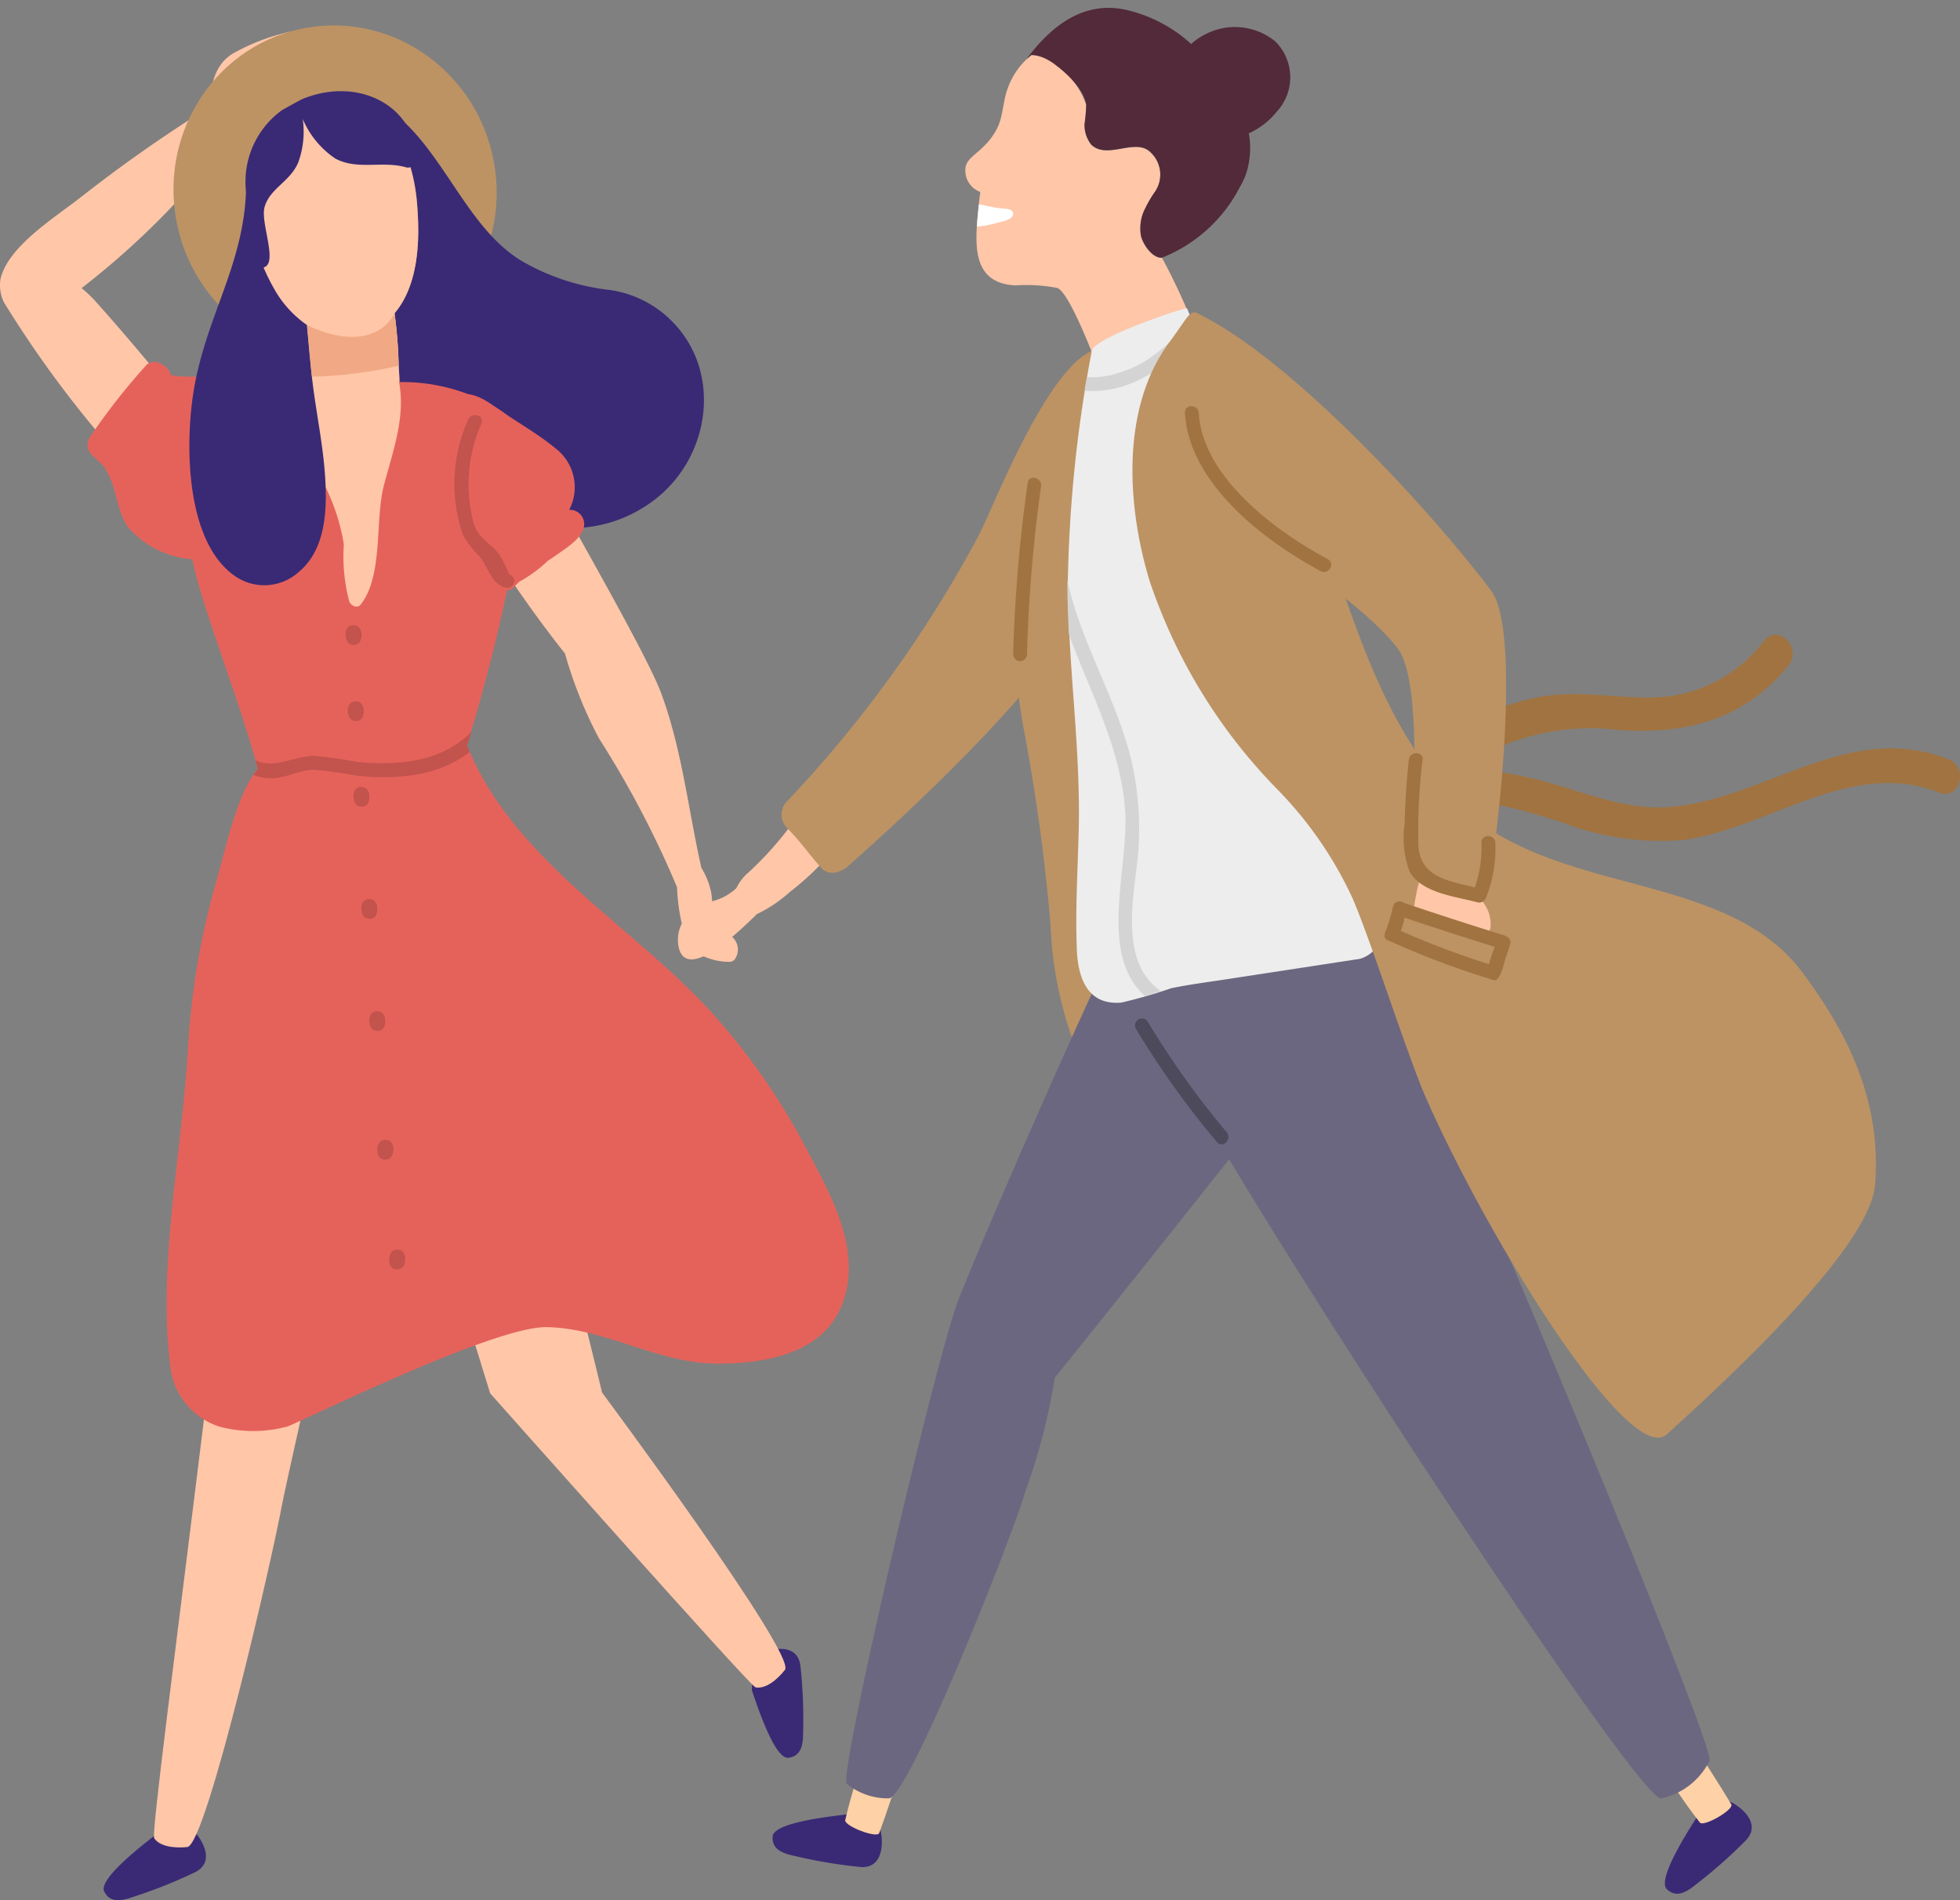 <svg xmlns="http://www.w3.org/2000/svg" width="105.335" height="102.144" viewBox="0 0 105.335 102.144">
  <rect x="0" y="0" width="105.335" height="102.144" fill="#808080" stroke="none"/>
  <g id="guy3" transform="translate(-110.015 -526.381)">
    <path id="Path_318" data-name="Path 318" d="M194.61,607.471l-1.285.984c.188-.235.372-.473.543-.72.254-.365-.283-.713-.584-.451l-.044.04q.172-.264.335-.534a.372.372,0,0,0-.642-.376,17.828,17.828,0,0,1-3.05,3.576,2.6,2.6,0,0,0-.514.72,2.873,2.873,0,0,1-1.044.626c-.087.029-.173.054-.258.08a4.256,4.256,0,0,0-.046-.453,4.106,4.106,0,0,0-.53-1.344c-.717-3.169-1.029-6.3-2.153-9.368-.7-1.906-4.281-8.123-4.9-9.306a26.013,26.013,0,0,0-4.141-5.94,1.83,1.83,0,0,0-2.061-.1,2.2,2.2,0,0,0-.835,2.436c.129.876,3,6.017,6.759,10.758a23.356,23.356,0,0,0,1.82,4.549,52.975,52.975,0,0,1,4.2,8.006,10.82,10.82,0,0,0,.257,1.962,1.943,1.943,0,0,0-.18,1.211c.153.8.7.835,1.346.545a3.534,3.534,0,0,0,1.41.3.364.364,0,0,0,.31-.2.9.9,0,0,0-.178-1.142c.59-.5,1.084-.992,1.264-1.159a.3.3,0,0,0,.039-.054,7.59,7.59,0,0,0,1.811-1.215,14.572,14.572,0,0,0,2.853-2.916C195.336,607.688,194.9,607.248,194.61,607.471Z" transform="translate(-39.781 -36.586)" fill="#ffc6a8"/>
    <path id="Path_319" data-name="Path 319" d="M122.815,536.047a.818.818,0,0,0,.109-.21c1.516-1.218,5.932-2.578,4-3.4-.523-.222,1.058-1.883-1.348-1.534a11.326,11.326,0,0,0-3.069,1.181c-1.178.759-1.03,1.952-1.495,3.025a77.625,77.625,0,0,0-6.61,4.651c-1.431,1.126-3.969,2.678-4.364,4.445a2.123,2.123,0,0,0,.182,1.23,59.177,59.177,0,0,0,5.141,7.115c.809,1.042,4.8,5.118,5.741,6.047.428.423,2.612-2.986,2.092-3.607-2.691-3.214-5.294-6.533-8.094-9.653a7.278,7.278,0,0,0-.7-.658A43.148,43.148,0,0,0,122.815,536.047Z" transform="translate(0 -2.812)" fill="#ffc6a8"/>
    <ellipse id="Ellipse_7" data-name="Ellipse 7" cx="8.677" cy="8.91" rx="8.677" ry="8.91" transform="translate(117.941 529.369) rotate(-9.917)" fill="#bd9364"/>
    <path id="Path_320" data-name="Path 320" d="M130.1,580.411a1.556,1.556,0,0,0-.9-.855c-.368-.145-2,.021-2.074-.211a1.041,1.041,0,0,0-.6-.592.64.64,0,0,0-.792.217,35.072,35.072,0,0,0-2.969,3.807.748.748,0,0,0,.116.9l.693.653a.613.613,0,0,0,.075.173c.619.966.546,2.127,1.187,3.065a5.052,5.052,0,0,0,3.425,1.732.754.754,0,0,0,.915-.52c.383-2.011-.454-3.918-.1-5.981a.785.785,0,0,1,.346-.359.619.619,0,0,0,.272-.942A.778.778,0,0,0,130.1,580.411Z" transform="translate(-7.947 -32.859)" fill="#e5625b"/>
    <path id="Path_321" data-name="Path 321" d="M180.793,554.166a5.838,5.838,0,0,0-3.124-1.4,12.058,12.058,0,0,1-4.6-1.524c-2.795-1.635-4.1-5.5-6.534-7.655-.051-.045-.157.939-.21.908a8.681,8.681,0,0,1,1.1,3.949c.132,1.848.008,4.13-1.231,5.582a25.854,25.854,0,0,1,.221,2.881c.066,1.17.15,1.469-.718,1.627a17.021,17.021,0,0,0,2.362,3.432c3.042,3.311,8.121,5.022,12,2.17C183.268,561.777,183.9,556.892,180.793,554.166Z" transform="translate(-34.975 -10.809)" fill="#3a2a75"/>
    <path id="Path_322" data-name="Path 322" d="M219.081,765a5.384,5.384,0,0,0-.433,1.936c.247.713,1.215,3.743,1.974,3.636.633-.089.788-.6.783-1.379a26.371,26.371,0,0,0-.15-3.6C221.046,764.168,219.158,764.885,219.081,765Z" transform="translate(-68.228 -149.704)" fill="#3a2a75"/>
    <path id="Path_323" data-name="Path 323" d="M172.1,674.019c-.612-.533-5.441,3.454-4.848,4.763,1.168,2.579,5.024,15.2,5.024,15.2s13.981,15.753,14.259,15.805c.54.1,1.157-.4,1.582-.939.647-.817-9.829-14.911-9.829-14.911S173.977,675.655,172.1,674.019Z" transform="translate(-35.918 -92.703)" fill="#ffc6a8"/>
    <path id="Path_324" data-name="Path 324" d="M340.227,624.819c-5.34-2.091-9.777,2.113-14.928,2.565-2.731.239-5.23-1.1-7.85-1.623a17.709,17.709,0,0,0-3.422-.436,12.233,12.233,0,0,1,8.366-2.088c3.635.292,6.888-.525,9.251-3.474.741-.925-.567-2.249-1.315-1.315a7.7,7.7,0,0,1-5.418,3.026c-2.176.164-4.294-.391-6.477-.032a12.99,12.99,0,0,0-8.443,5.421c-.694.978.918,1.907,1.605.939a.874.874,0,0,0,.545-.152c1.907-1.235,5.329-.045,7.311.562a14.93,14.93,0,0,0,6.47.958c4.636-.611,9.031-4.43,13.811-2.558C340.848,627.048,341.331,625.251,340.227,624.819Z" transform="translate(-125.501 -57.628)" fill="#a17340"/>
    <path id="Path_325" data-name="Path 325" d="M264.142,614.692c-1.818-3-2.194-5.98-2.436-9.411a82.665,82.665,0,0,0-1.261-8.759c-1.131-6.3-1.453-12.3,1.569-18.147.988-1.91-.293-4.4-1.373-2.531-4.284,7.408-4.823,13.433-3.668,20.19a104.683,104.683,0,0,1,1.472,10.666,20.682,20.682,0,0,0,2.808,9.681C262.368,618.22,265.264,616.54,264.142,614.692Z" transform="translate(-91.975 -30.654)" fill="#bd9364"/>
    <path id="Path_326" data-name="Path 326" d="M240.857,576.847c-2.768-1.495-6.446,8.3-7.315,9.933a65.942,65.942,0,0,1-10.332,14.32,1.008,1.008,0,0,0,.053,1.4c.843.874,1,1.2,1.8,2.108.563.64,1.4.031,1.491-.094,0,0,9.734-8.483,12.122-13.1,1.242-2.4,1.687-6.23,2.432-8.823C241.5,581.21,242.595,577.786,240.857,576.847Zm-2.5,9.206q-.326.826-.693,1.613a.817.817,0,0,0-.694-.55,9.544,9.544,0,0,0,.386-3.884.856.856,0,0,0-.205-.477,11.335,11.335,0,0,1,3.053-4.424C241.005,579.789,238.752,585.056,238.359,586.053Z" transform="translate(-70.937 -31.601)" fill="#bd9364"/>
    <path id="Path_327" data-name="Path 327" d="M227.437,789.467a5.385,5.385,0,0,0-1.805-.822c-.749.1-3.913.419-3.965,1.184-.043.638.423.895,1.188,1.05a26.463,26.463,0,0,0,3.553.594C227.851,791.562,227.537,789.567,227.437,789.467Z" transform="translate(-70.128 -164.732)" fill="#3a2a75"/>
    <path id="Path_328" data-name="Path 328" d="M233.433,777.766c-.361,1.116-1.017,3.172-1.271,4.331-.07.319,1.714,1,1.824.7.443-1.209,1.032-2.949,1.372-4.207C235.388,778.474,233.5,777.561,233.433,777.766Z" transform="translate(-76.721 -157.88)" fill="#ffd1a6"/>
    <path id="Path_329" data-name="Path 329" d="M354.067,786.79a5.385,5.385,0,0,0-1.774.887c-.4.642-2.135,3.306-1.573,3.827.469.435.962.234,1.564-.264a26.407,26.407,0,0,0,2.7-2.389C355.956,787.785,354.208,786.774,354.067,786.79Z" transform="translate(-151.12 -163.566)" fill="#3a2a75"/>
    <path id="Path_330" data-name="Path 330" d="M348.751,778.169c.641.983,1.826,2.786,2.569,3.713.2.254,1.854-.7,1.688-.981-.661-1.1-1.644-2.657-2.409-3.712C350.531,777.094,348.634,777.988,348.751,778.169Z" transform="translate(-149.95 -157.531)" fill="#ffd1a6"/>
    <path id="Path_331" data-name="Path 331" d="M254.114,669.668c1.466-1.945,5.113-7.306,5.229-9.8.038-.81-11.2-2.916-11.856-1.639-2.514,4.874-8.734,19.343-9.248,20.838-1.433,4.17-6.369,25.4-5.909,25.765a3.481,3.481,0,0,0,2.262.783c1.042,0,6.567-13.855,7.35-16.538a33.021,33.021,0,0,0,1.569-6.074l.145-.179C245.494,680.559,253.945,669.964,254.114,669.668Z" transform="translate(-76.809 -82.566)" fill="#6c6780"/>
    <path id="Path_332" data-name="Path 332" d="M129.771,790.88a5.388,5.388,0,0,0-1.97.235c-.59.47-3.127,2.389-2.774,3.07.294.568.826.545,1.56.28a26.4,26.4,0,0,0,3.345-1.337C131.213,792.455,129.909,790.913,129.771,790.88Z" transform="translate(-9.408 -166.12)" fill="#3a2a75"/>
    <path id="Path_333" data-name="Path 333" d="M145.769,655.986c-.046-.81-6.273-1.482-6.8-.144-1.03,2.638-2.567,15.857-4.057,28.04-1.4,11.414-2.787,21.912-2.63,22.147.3.456,1.1.548,1.778.477,1.036-.108,4.582-15.6,5.083-18.352C139.528,686.067,145.911,658.475,145.769,655.986Z" transform="translate(-13.981 -80.839)" fill="#ffc6a8"/>
    <path id="Path_334" data-name="Path 334" d="M288.093,656.62c-.587-.56-10.191,6.365-9.658,7.7,2.032,5.094,25.37,40.812,26.631,40.517a3.769,3.769,0,0,0,2.6-2.034C307.987,701.813,289.9,658.34,288.093,656.62Z" transform="translate(-105.773 -81.785)" fill="#6c6780"/>
    <path id="Path_335" data-name="Path 335" d="M260.088,545.239c-.5.035-1-.658-1.13-1.149a2.333,2.333,0,0,1,.14-1.326,6.761,6.761,0,0,1,.559-1,1.641,1.641,0,0,0-.318-2.3c-.832-.579-2.236.479-3.056-.3a1.691,1.691,0,0,1-.36-1.131,9.085,9.085,0,0,0,.087-1.019,4.084,4.084,0,0,0-1.6-2.1,2.153,2.153,0,0,0-1.345-.576,4,4,0,0,0-1.278,1.806c-.229.616-.234,1.331-.488,1.971a3.535,3.535,0,0,1-.759,1.095c-.39.414-.93.7-1.008,1.136a1.222,1.222,0,0,0,.79,1.348c-.069.49-.144,1.249-.179,1.724-.123,1.679.06,3.2,2.07,3.3a8.765,8.765,0,0,1,2.232.133c.681.193,2.141,4.145,2.543,5.16.227.573,5.22-1.983,5.057-2.438A33.525,33.525,0,0,0,260.088,545.239Z" transform="translate(-87.622 -4.995)" fill="#ffc6a8"/>
    <path id="Path_336" data-name="Path 336" d="M271.782,529.336a3.431,3.431,0,0,0-3.749-.4,3.337,3.337,0,0,0-.781.53,7.754,7.754,0,0,0-3.354-1.8c-2.261-.576-4,.688-5.326,2.389a1.851,1.851,0,0,0-.142.216c.078-.073.154-.151.238-.215h.023l.055,0c.046,0,.081.008.119.014a1.54,1.54,0,0,1,.156.034l.02,0c.051.014.107.033.167.055l.03.01c.058.022.121.052.186.083.016.007.029.012.045.021.065.033.135.074.205.117.019.012.035.019.054.032.091.058.186.125.285.2.078.061.159.127.242.2a6.735,6.735,0,0,1,.5.461,3.935,3.935,0,0,1,.63.826,2.1,2.1,0,0,1,.229.614,9.082,9.082,0,0,1-.087,1.019,1.691,1.691,0,0,0,.36,1.131c.82.784,2.225-.274,3.056.3a1.641,1.641,0,0,1,.318,2.3,6.758,6.758,0,0,0-.559,1,2.333,2.333,0,0,0-.14,1.326,1.641,1.641,0,0,0,.073.208c0,.01.01.021.015.032a2.016,2.016,0,0,0,.1.192c.228.393.583.744.944.719a8.029,8.029,0,0,0,4.169-3.784,3.6,3.6,0,0,0,.235-.456c.007-.015.016-.029.023-.044a.231.231,0,0,0,.007-.023c.01-.025.022-.048.032-.073a4.463,4.463,0,0,0,.19-2.3,4.129,4.129,0,0,0,1.505-1.167A2.721,2.721,0,0,0,271.782,529.336Z" transform="translate(-93.221 -0.721)" fill="#522a39"/>
    <path id="Path_339" data-name="Path 339" d="M252.6,556.145c-.444-.027-.871-.157-1.3-.224-.041.376-.077.771-.1,1.061,0,.046-.006.091-.009.136a5.846,5.846,0,0,0,1.131-.214c.254-.06.778-.163.814-.438S252.833,556.159,252.6,556.145Z" transform="translate(-88.676 -18.555)" fill="#fff"/>
    <path id="Path_340" data-name="Path 340" d="M281.019,603.458c-2.743-4.068-5.586-8.192-7.4-12.778-1.788-4.513-2.2-9.374-2.849-14.144-.145-1.068.992-3.421-.039-5.587-.036-.075-4.962,1.539-5.115,2.29a72.382,72.382,0,0,0-1.286,12.365c0,4.509.7,8.959.582,13.476-.055,2.1-.183,4.216-.1,6.32.059,1.522.563,3.031,2.4,2.865a26.265,26.265,0,0,0,2.675-.772c.975-.2,1.967-.328,2.952-.478l7.183-1.1A1.682,1.682,0,0,0,281.019,603.458Z" transform="translate(-96.926 -27.992)" fill="#ededed"/>
    <path id="Path_341" data-name="Path 341" d="M266.879,575.584q-.062.361-.122.736a5.587,5.587,0,0,0,2.788-.524,8.682,8.682,0,0,0,3.112-2.424,4.694,4.694,0,0,0-.191-.929,9.722,9.722,0,0,1-2.308,2.188,5.924,5.924,0,0,1-1.582.726A4.388,4.388,0,0,1,266.879,575.584Z" transform="translate(-98.452 -28.933)" fill="#d4d4d4"/>
    <path id="Path_342" data-name="Path 342" d="M309.658,606.995c-4.158-5.562-13.5-4.011-18.522-9.094-7.012-7.1-6.389-19.022-13.527-25.963-.837-.813-.759-.411-1.936,1.165-2.646,3.54-2.308,8.841-1.086,12.86a29.314,29.314,0,0,0,6.884,11.226,20.827,20.827,0,0,1,4.017,5.822c.975,2.232,2.964,8.495,3.945,10.726,3.409,7.747,10.971,19.9,12.954,18.1,3.242-2.938,10.928-10.028,11.189-13.425C313.906,614.091,312.29,610.516,309.658,606.995Z" transform="translate(-102.79 -28.358)" fill="#bd9364"/>
    <path id="Path_343" data-name="Path 343" d="M297.459,602.978c.434-1.829,1.952-14.039.227-16.336-3.238-4.311-10.748-12.457-15.678-14.851-.673-.327-1.244,2.738-.283,4.24l.332.518a1.773,1.773,0,0,0,.167.828,1.907,1.907,0,0,0,.192.7c.011.046.021.093.035.139a1.4,1.4,0,0,0,.092.636c.847,2.194,2.569,3.76,4.155,5.441,1.844,1.954,4.228,3.3,5.926,5.394,1.333,1.642.872,8.273.868,11.529C293.49,602.669,297.342,603.469,297.459,602.978Z" transform="translate(-107.533 -28.508)" fill="#bd9364"/>
    <path id="Path_344" data-name="Path 344" d="M288.927,593.318c-2.786-1.484-6.74-4.408-6.936-7.866-.027-.476-.771-.479-.744,0,.214,3.778,4.237,6.875,7.3,8.508C288.973,594.186,289.349,593.544,288.927,593.318Z" transform="translate(-107.553 -36.879)" fill="#a17340"/>
    <path id="Path_345" data-name="Path 345" d="M317.349,653.434c-.475-.217-.947-.461-1.432-.654a1.044,1.044,0,0,0-.516-.1c-.066-.369-.647-.492-.711-.067a11.3,11.3,0,0,0-.368,1.771.383.383,0,0,0,.273.359q1.671.548,3.386.93a.375.375,0,0,0,.47-.358A1.952,1.952,0,0,0,317.349,653.434Z" transform="translate(-128.328 -79.121)" fill="#ffc6a8"/>
    <path id="Path_346" data-name="Path 346" d="M317.825,640.059c-.017-.477-.76-.48-.744,0a6.6,6.6,0,0,1-.355,2.4c-1.393-.338-2.956-.548-3.038-2.276a31.5,31.5,0,0,1,.23-4.581c.048-.476-.7-.473-.744,0-.115,1.142-.2,2.286-.222,3.434a5.185,5.185,0,0,0,.274,2.59c.675,1.157,2.484,1.321,3.641,1.637a.382.382,0,0,0,.457-.26A7.006,7.006,0,0,0,317.825,640.059Z" transform="translate(-127.448 -68.377)" fill="#a17340"/>
    <path id="Path_347" data-name="Path 347" d="M316.691,658.576a.38.38,0,0,0-.122-.067q-2.722-.842-5.42-1.755a.365.365,0,0,0-.586.182,10.725,10.725,0,0,1-.34,1.2s-.265.476.019.605a46.1,46.1,0,0,0,5.734,2.167c.364.11.591-1.1.662-1.271.087-.215.147-.441.216-.662A.322.322,0,0,0,316.691,658.576Zm-5.51-1.028q2.414.813,4.848,1.57a9.12,9.12,0,0,0-.312.928,44.661,44.661,0,0,1-4.736-1.787A5.057,5.057,0,0,0,311.181,657.548Z" transform="translate(-125.682 -81.839)" fill="#a17340"/>
    <path id="Path_348" data-name="Path 348" d="M267.975,625.744a16.271,16.271,0,0,0-.289-5.89c-.823-3.335-2.726-6.318-3.425-9.621,0,.016,0,.032,0,.048,0,.956.035,1.91.083,2.862,1.145,3.128,2.807,6.143,3.024,9.532.2,3.062-1.476,7.659,1.076,9.931.279-.1.558-.2.835-.29C267.242,630.923,267.713,627.925,267.975,625.744Z" transform="translate(-96.884 -52.669)" fill="#d4d4d4"/>
    <path id="Path_349" data-name="Path 349" d="M278.949,679.709a46.123,46.123,0,0,1-4.246-5.945.372.372,0,0,0-.642.375,47.261,47.261,0,0,0,4.362,6.1C278.732,680.6,279.255,680.073,278.949,679.709Z" transform="translate(-103.004 -92.462)" fill="#4d4a5c"/>
    <path id="Path_350" data-name="Path 350" d="M154.084,552.438c1.239-1.452,1.363-3.734,1.231-5.582-.152-2.131-.8-4.791-3.091-5.553-1.646-.547-3.768-.22-4.689,1.292-.276.069-.636.8-.726,1.17a9.78,9.78,0,0,0,1.035,7.853,3.868,3.868,0,0,0,1.538,1.454q.052.608.106,1.216a11.2,11.2,0,0,0,.21,2.142c.372,1.257,1.99.721,3,.627,1.813-.171,1.7-.259,1.612-1.737A25.854,25.854,0,0,0,154.084,552.438Z" transform="translate(-22.865 -9.217)" fill="#ffc6a8"/>
    <path id="Path_351" data-name="Path 351" d="M257.217,595.7a80.181,80.181,0,0,0-.781,9.218.372.372,0,0,0,.744,0,78.511,78.511,0,0,1,.754-9.021C258,595.43,257.285,595.227,257.217,595.7Z" transform="translate(-91.969 -43.371)" fill="#a17340"/>
    <path id="Path_352" data-name="Path 352" d="M148.653,539.967c-.132.052-1.061.572-1.149.627a4.741,4.741,0,0,0-1.857,4.721c.023.223.058,3.942.89,3.719.8-.216-.183-2.386.049-3.239.277-1.014,1.374-1.36,1.813-2.409a4.841,4.841,0,0,0,.241-2.328,4.845,4.845,0,0,0,1.755,2.126c1.2.637,2.531.1,3.809.472a.377.377,0,0,0,.471-.358C154.873,540.668,151.908,538.665,148.653,539.967Z" transform="translate(-22.354 -8.277)" fill="#3a2a75"/>
    <path id="Path_353" data-name="Path 353" d="M168.521,622.912a35.587,35.587,0,0,0-5.246-7.531c-4.381-4.741-10.555-8.1-13.049-14.251a93.336,93.336,0,0,0,2.687-11.04c.425-2.964,1.676-5.389-1.045-7.065a9.922,9.922,0,0,0-5.286-1.417c-.08,0-.321.471-.4.47-1.344-.015-2.451,1.1-3.75,1.17-1.114.193-1.218-1.335-1.441-1.279-2.179.554-4.514.565-5.322,1.348-1.651,1.6-.665,5.144-.2,7.794.395,2.261,2.606,7.763,3.518,11.293-1.106,1.312-1.709,4.209-2.18,5.872a41.191,41.191,0,0,0-1.566,9.038c-.3,5.647-1.679,11.8-.933,17.389a3.853,3.853,0,0,0,2.6,3.049,7.062,7.062,0,0,0,3.7-.009c1.267-.526,11.125-5.379,13.892-5.334,3.2.051,5.978,1.973,9.256,1.962,2.537-.008,5.628-.542,6.644-3.205C171.481,628.327,169.825,625.37,168.521,622.912Z" transform="translate(-15.119 -34.689)" fill="#e5625b"/>
    <path id="Path_354" data-name="Path 354" d="M156.163,590.329a9.429,9.429,0,0,0,.29,3.066c.086.229.433.408.621.164,1.223-1.58.75-4.55,1.245-6.416.5-1.882,1.163-3.665.812-5.537-1.344-.015-2.758.093-4.057.167-.463.08-.766.116-.98.137a10.161,10.161,0,0,0,.762,4.736A10.913,10.913,0,0,1,156.163,590.329Z" transform="translate(-27.669 -34.687)" fill="#ffc6a8"/>
    <path id="Path_355" data-name="Path 355" d="M143.9,559.625c-.047-.649-.144-1.341-.189-1.978a5.855,5.855,0,0,1-1.648-1.747c-1.766-2.975-1.432-5.082-.926-7.56a4.171,4.171,0,0,0-.693,1.639c0,4.345-2.208,7.158-2.851,11.385-.427,2.809-.4,8.052,2.335,9.834a2.761,2.761,0,0,0,3.343-.28c1.3-1.078,1.492-2.9,1.445-4.485C144.651,564.105,144.072,561.943,143.9,559.625Z" transform="translate(-17.198 -13.793)" fill="#3a2a75"/>
    <path id="Path_356" data-name="Path 356" d="M179.522,589.553a2.626,2.626,0,0,0-.688-3.268c-.887-.741-1.93-1.338-2.885-1.987-.806-.548-1.488-1.144-2.487-.931a.337.337,0,0,0-.223.5,1.035,1.035,0,0,0-.688.99,2.705,2.705,0,0,0-.195.6.364.364,0,0,0,.067.309c-.029.1-.057.188-.083.27a2.972,2.972,0,0,0-.218.309,1.155,1.155,0,0,0,.174,1.352,15.557,15.557,0,0,1,1.767,2.526,15.714,15.714,0,0,0,.858,2.211,1.444,1.444,0,0,0,.585.458.676.676,0,0,0,.391.675.354.354,0,0,0,.607.19,4.8,4.8,0,0,1,.339-.341,7.228,7.228,0,0,0,1.524-1.119c.2-.132.4-.266.6-.406.482-.344,1.292-.852,1.358-1.5A.766.766,0,0,0,179.522,589.553Z" transform="translate(-38.918 -35.766)" fill="#e5625b"/>
    <path id="Path_357" data-name="Path 357" d="M178.6,594.93a6.588,6.588,0,0,0-.529-1.068c-.461-.623-1.1-.81-1.361-1.643a8.022,8.022,0,0,1,.41-5.4c.18-.443-.54-.636-.717-.2a8.392,8.392,0,0,0-.283,6.187,4.764,4.764,0,0,0,.893,1.16c.461.574.629,1.482,1.39,1.682A.372.372,0,0,0,178.6,594.93Z" transform="translate(-41.226 -37.68)" fill="#c2534d"/>
    <path id="Path_358" data-name="Path 358" d="M160.351,616.752a.379.379,0,0,0-.358.273.8.8,0,0,0,.077.642.394.394,0,0,0,.322.142.355.355,0,0,0,.379-.26C160.881,617.219,160.795,616.731,160.351,616.752Z" transform="translate(-31.372 -56.763)" fill="#c2534d"/>
    <path id="Path_359" data-name="Path 359" d="M160.685,627.752a.379.379,0,0,0-.359.273.8.8,0,0,0,.077.642.394.394,0,0,0,.322.142.355.355,0,0,0,.379-.26C161.214,628.219,161.128,627.731,160.685,627.752Z" transform="translate(-31.582 -63.672)" fill="#c2534d"/>
    <path id="Path_360" data-name="Path 360" d="M161.5,640.124a.379.379,0,0,0-.359.273.8.8,0,0,0,.076.642.4.4,0,0,0,.322.142.355.355,0,0,0,.379-.26C162.026,640.591,161.94,640.1,161.5,640.124Z" transform="translate(-32.092 -71.443)" fill="#c2534d"/>
    <path id="Path_361" data-name="Path 361" d="M162.643,656.335a.379.379,0,0,0-.359.273.8.8,0,0,0,.077.642.394.394,0,0,0,.322.142.355.355,0,0,0,.379-.26C163.172,656.8,163.086,656.314,162.643,656.335Z" transform="translate(-32.812 -81.626)" fill="#c2534d"/>
    <path id="Path_362" data-name="Path 362" d="M163.788,672.547a.379.379,0,0,0-.358.273.8.8,0,0,0,.077.642.4.4,0,0,0,.322.142.356.356,0,0,0,.379-.26C164.318,673.014,164.232,672.526,163.788,672.547Z" transform="translate(-33.531 -91.808)" fill="#c2534d"/>
    <path id="Path_363" data-name="Path 363" d="M165.01,691.144a.382.382,0,0,1,.361.273.792.792,0,0,1-.077.642.4.4,0,0,1-.325.142.358.358,0,0,1-.382-.26C164.477,691.611,164.564,691.123,165.01,691.144Z" transform="translate(-34.25 -103.49)" fill="#c2534d"/>
    <path id="Path_364" data-name="Path 364" d="M166.725,707a.381.381,0,0,1,.361.273.791.791,0,0,1-.077.642.4.4,0,0,1-.325.142.357.357,0,0,1-.382-.26C166.192,707.463,166.279,706.975,166.725,707Z" transform="translate(-35.328 -113.446)" fill="#c2534d"/>
    <path id="Path_365" data-name="Path 365" d="M158.116,632.89c.077-.212.158-.455.241-.717-1.629,1.617-3.9,1.832-6.156,1.614a22.957,22.957,0,0,0-2.3-.323c-1.084.006-2.09.718-3.15.239.043.156.087.314.126.463a3.743,3.743,0,0,0-.236.318,2.431,2.431,0,0,0,1.175.168c.736-.068,1.318-.432,2.085-.444a21.9,21.9,0,0,1,2.3.323c2.235.212,4.37.024,6.067-1.286C158.217,633.126,158.164,633.01,158.116,632.89Z" transform="translate(-23.003 -66.45)" fill="#c2534d"/>
    <path id="Path_372" data-name="Path 372" d="M159.2,574.5a24.615,24.615,0,0,0-.218-2.809c-.492,1-2.012,1.928-4.76.594l.058.039q.052.608.106,1.216c.042.485.1,1.028.16,1.539.129,0,.19,0,.32,0A23.372,23.372,0,0,0,159.2,574.5Z" transform="translate(-27.767 -28.458)" fill="#f0a984"/>
  </g>
</svg>
